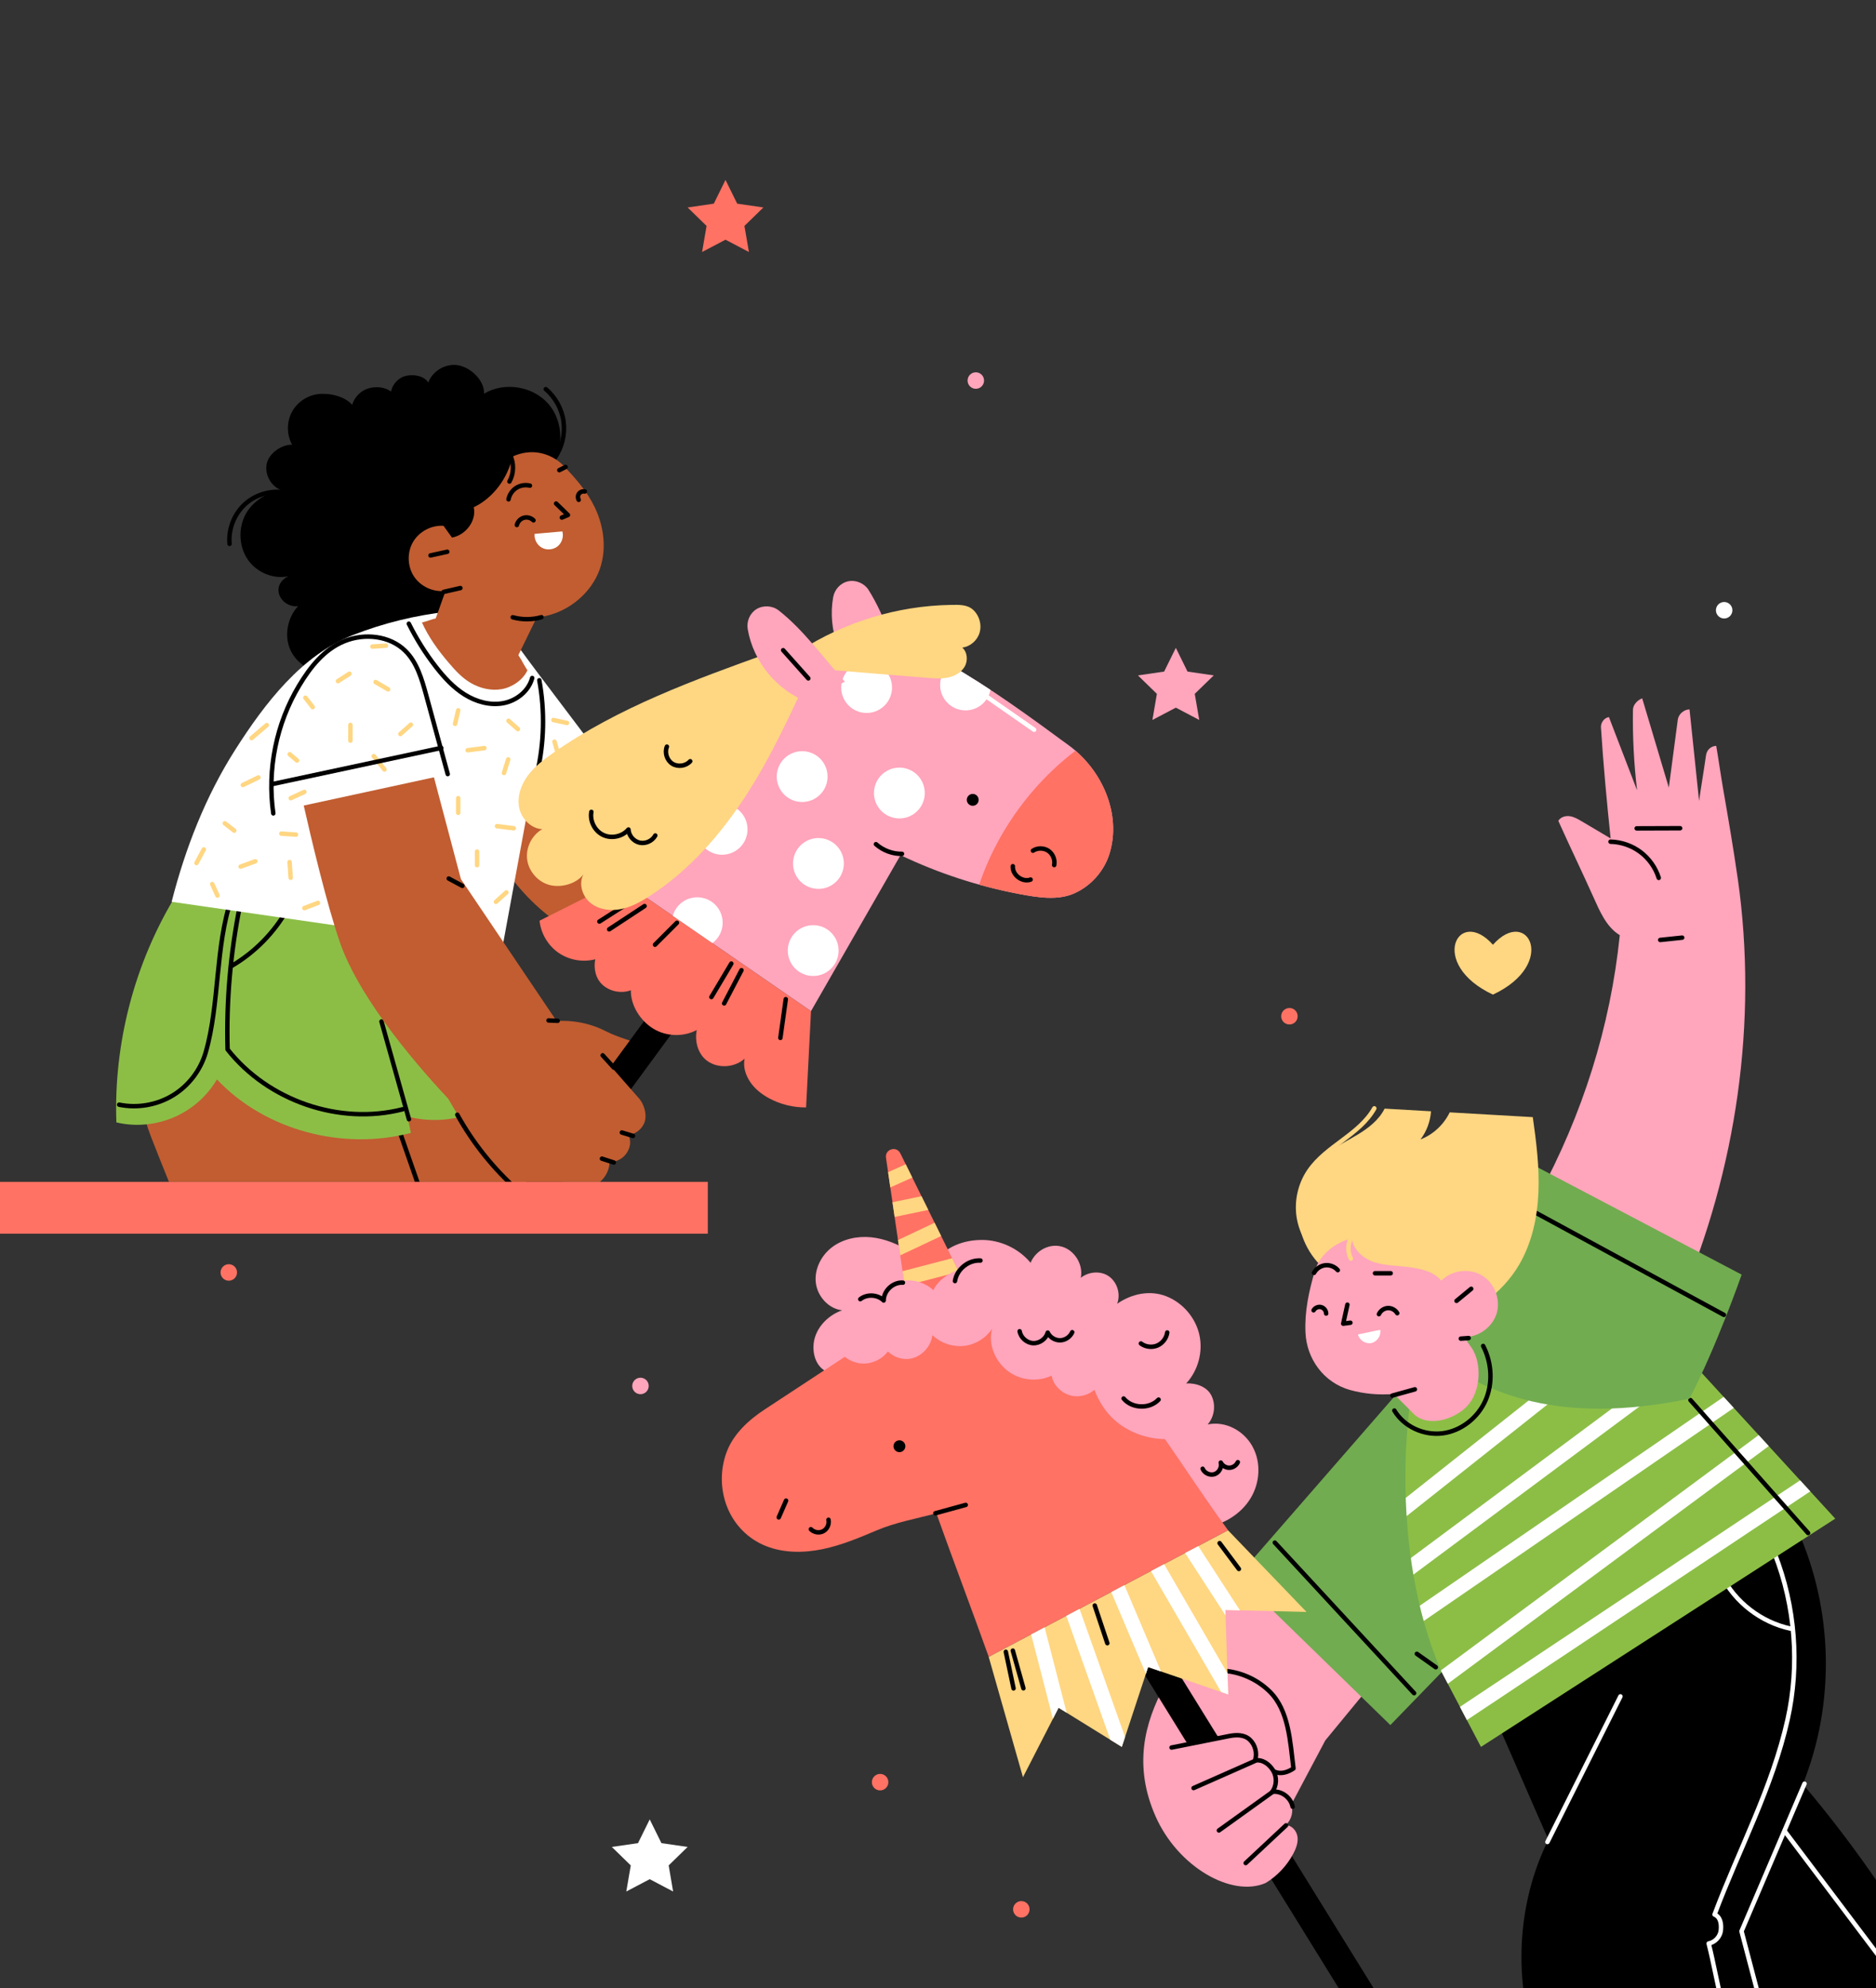 <?xml version="1.0" encoding="UTF-8"?>
<svg xmlns="http://www.w3.org/2000/svg" xmlns:xlink="http://www.w3.org/1999/xlink" id="OBJECTS" viewBox="0 0 632.6 670.31">
  <rect x="0" y="0" width="632.6" height="670.31" fill="#333333" stroke="none"/>
  <defs>
    <style>
      .cls-1, .cls-2, .cls-3, .cls-4, .cls-5, .cls-6 {
        fill: none;
      }

      .cls-7 {
        fill: #8cbe46;
      }

      .cls-8 {
        fill: #71ac50;
      }

      .cls-2, .cls-3 {
        stroke: #fff;
      }

      .cls-2, .cls-6 {
        stroke-miterlimit: 10;
        stroke-width: 5px;
      }

      .cls-9 {
        fill: #ffd682;
      }

      .cls-10 {
        clip-path: url(#clippath-1);
      }

      .cls-11 {
        clip-path: url(#clippath-3);
      }

      .cls-12 {
        clip-path: url(#clippath-4);
      }

      .cls-13 {
        clip-path: url(#clippath-2);
      }

      .cls-14 {
        clip-path: url(#clippath-6);
      }

      .cls-15 {
        clip-path: url(#clippath-5);
      }

      .cls-3, .cls-4, .cls-5 {
        stroke-linecap: round;
        stroke-linejoin: round;
        stroke-width: 1.5px;
      }

      .cls-16 {
        fill: #fff;
      }

      .cls-4, .cls-6 {
        stroke: #ffd682;
      }

      .cls-5 {
        stroke: #000;
      }

      .cls-17 {
        fill: #ff7264;
      }

      .cls-18 {
        fill: #ffa5bc;
      }

      .cls-19 {
        fill: #c15d31;
      }
    </style>
    <clipPath id="clippath-1">
      <rect class="cls-1" x="26.22" y="108.08" width="360.18" height="290.41"></rect>
    </clipPath>
    <clipPath id="clippath-2">
      <path class="cls-18" d="M360.5,251.39c-13.36-9.82-26.63-19.56-41.05-27.75-9.52-5.41-21.81-8.01-32.58-6.1-10.78,1.91-20.82,7.72-27.85,16.1-17.06,20.34-34.79,41.07-49.72,63.02l64.18,44.26c10.13-17.56,20.06-35.02,30.19-52.58,12.71,6.08,26.21,10.49,40.06,13.1,6.07,1.14,12.84,2.29,18.48-.2,5.65-2.49,10.11-7.52,11.93-13.42,4.09-13.29-2.44-28.2-13.65-36.44Z"></path>
    </clipPath>
    <clipPath id="clippath-3">
      <rect class="cls-1" x="212.56" y="222.78" width="420.05" height="447.53"></rect>
    </clipPath>
    <clipPath id="clippath-4">
      <path class="cls-7" d="M475.57,472.51s-7.79,48.62,10.45,91.03l13.37,25.47,119.47-76.96-47.48-51.81-83.02-4.16-12.78,16.44Z"></path>
    </clipPath>
    <clipPath id="clippath-5">
      <path class="cls-17" d="M306.05,440.34l-7.29-49.97c-.42-2.89,3.54-4.12,4.83-1.51l22.37,45.3-19.91,6.17Z"></path>
    </clipPath>
    <clipPath id="clippath-6">
      <polygon class="cls-9" points="333.4 558.67 344.95 599.23 356.96 575.81 378.28 589.01 387.15 562.09 414.15 571.33 413.21 542.85 440.56 543.5 414.11 515.98 333.4 558.67"></polygon>
    </clipPath>
  </defs>
  <g>
    <polygon class="cls-16" points="219.09 613.46 223.04 621.46 231.87 622.74 225.48 628.97 226.98 637.77 219.09 633.61 211.19 637.77 212.7 628.97 206.31 622.74 215.14 621.46 219.09 613.46"></polygon>
    <polygon class="cls-17" points="244.64 60.66 248.59 68.67 257.42 69.95 251.03 76.18 252.54 84.97 244.64 80.82 236.75 84.97 238.26 76.18 231.87 69.95 240.7 68.67 244.64 60.66"></polygon>
    <polygon class="cls-18" points="396.5 218.44 400.44 226.44 409.27 227.73 402.88 233.95 404.39 242.75 396.5 238.6 388.6 242.75 390.11 233.95 383.72 227.73 392.55 226.44 396.5 218.44"></polygon>
    <path class="cls-9" d="M503.43,318.55c-11.71-13.18-22.06,6.47,0,16.81,22.06-10.34,11.71-29.99,0-16.81Z"></path>
    <path class="cls-18" d="M326.27,128.31c0-1.53,1.24-2.78,2.78-2.78s2.78,1.24,2.78,2.78-1.24,2.78-2.78,2.78-2.78-1.24-2.78-2.78Z"></path>
    <path class="cls-17" d="M432.02,342.65c0-1.53,1.24-2.78,2.78-2.78s2.78,1.24,2.78,2.78-1.24,2.78-2.78,2.78-2.78-1.24-2.78-2.78Z"></path>
    <circle class="cls-16" cx="581.4" cy="205.76" r="2.78"></circle>
    <circle class="cls-17" cx="344.4" cy="643.78" r="2.78"></circle>
    <circle class="cls-18" cx="215.97" cy="467.31" r="2.78"></circle>
    <path class="cls-17" d="M74.37,429.04c0-1.53,1.24-2.78,2.78-2.78s2.78,1.24,2.78,2.78-1.24,2.78-2.78,2.78-2.78-1.24-2.78-2.78Z"></path>
    <path class="cls-17" d="M294,600.9c0-1.53,1.24-2.78,2.78-2.78s2.78,1.24,2.78,2.78-1.24,2.78-2.78,2.78-2.78-1.24-2.78-2.78Z"></path>
  </g>
  <g class="cls-10">
    <g>
      <g>
        <path class="cls-5" d="M184.04,131.21c3.25,2.75,5.43,6.73,6,10.95.56,4.22-.49,8.63-2.91,12.14"></path>
        <path class="cls-5" d="M77.41,183.38c-.47-5.04,1.62-10.26,5.43-13.59,3.81-3.33,9.26-4.7,14.19-3.57"></path>
        <path d="M184.94,136.21c-5.21-6.03-14.89-7.57-21.72-3.47.22-4.29-4.27-8.68-8.48-9.54-4.21-.86-8.85,1.74-10.32,5.78-1.42-2.24-4.73-2.81-7.33-2.29-2.6.52-4.77,2.75-5.22,5.36-2.09-1.63-5.31-1.85-7.83-1.03-2.52.82-4.56,2.95-5.29,5.5-2.43-2.91-7.61-4.06-11.37-3.65-3.77.41-7.26,2.8-9.01,6.16-1.75,3.36-1.71,7.59.12,10.91-3.59-.05-7.82,2.91-8.55,6.43-.73,3.52,1.33,7.41,4.64,8.79-5.03,1.08-9.99,4.3-12.13,8.98-2.15,4.68-1.75,10.5,1.22,14.7,2.97,4.2,8.49,6.52,13.53,5.46-2.45,1.2-3.88,3.49-3.06,6.09.82,2.61,3.69,4.39,6.39,3.97-3.83,4.14-4.92,10.72-2.17,15.66,2.75,4.93,8.82,7.76,14.36,6.68l61.85-23.71c3.44-14.92.97-32.94,10.67-44.79,5.05-6.16,4.92-15.97-.29-21.99Z"></path>
      </g>
      <g>
        <path class="cls-19" d="M162.86,345.6c-24.9-3.55-88.08-8.58-112.98-12.13-5.46,16.09-5.07,34.11,1.09,49.95,3.84,9.87,7.63,19.1,11.66,28.89l119.29,2.57c-6.54-23.17-12.52-46.11-19.06-69.28Z"></path>
        <path class="cls-5" d="M134.61,381.07c2.46,7.06,4.93,14.12,7.39,21.18"></path>
      </g>
      <path class="cls-19" d="M195.86,256.77c-11.76,5.37-23.3,12.98-33,21.52,6.04,17.05,19.56,31.61,36.07,39l29.92-21.95c-11-12.86-22-25.72-33-38.57Z"></path>
      <g>
        <path class="cls-7" d="M147.46,310.36l-88.18-8.43c-13.91,22.84-20.97,49.79-20.04,76.51,6.4,1.54,13.27.88,19.33-1.69,6.06-2.57,11.25-7.13,14.58-12.8,16.26,17.23,42.51,24.06,65.42,18.04-.41-1.84-1.2-5.57-1.2-5.57,0,0,16.96,5.48,31.26-6.88,0,0-26.54-47.5-21.18-59.18Z"></path>
        <path class="cls-5" d="M40.18,372.47c6.11,1.26,12.69.13,18.03-3.09,5.35-3.22,9.41-8.51,11.15-14.51,4.75-16.37,3.17-35.81,8.7-51.93"></path>
        <path class="cls-5" d="M80.96,305.11c-3.25,16.01-4.67,32.4-4.22,48.73,13.62,17.31,37.75,25.67,59.08,20.17"></path>
        <path class="cls-5" d="M137.9,377.39c-3.09-10.99-6.17-21.97-9.26-32.96"></path>
        <path class="cls-5" d="M78.01,325.75c7.86-4.59,14.46-11.3,18.93-19.23"></path>
      </g>
      <g>
        <path class="cls-16" d="M174.54,217.72c-4.37,2.73-10.14,3.04-14.77.79-4.63-2.25-8.1-7.16-8.66-12.28-10.96,1.2-21.77,3.86-32.04,7.87-17.32,6.77-29.76,23.02-39.75,38.7-9.99,15.69-16.84,33.24-21.44,51.26l111.41,16.07c3-16.17,5.92-32.28,8.92-48.44,8.97-4.73,16.97-9.65,25.94-14.38-9.7-13.31-19.9-26.28-29.6-39.59Z"></path>
        <g>
          <path class="cls-4" d="M102.98,235.25c.82,1.06,1.65,2.12,2.47,3.18"></path>
          <path class="cls-4" d="M113.96,229.66c1.29-.83,2.58-1.66,3.87-2.49"></path>
          <path class="cls-4" d="M126.63,229.96c1.41.82,2.82,1.65,4.24,2.47"></path>
          <path class="cls-4" d="M118.16,244.43v5.29"></path>
          <path class="cls-4" d="M125.58,218.01c1.53-.1,3.06-.2,4.59-.31"></path>
          <path class="cls-4" d="M154.51,239.49c-.35,1.53-.71,3.06-1.06,4.59"></path>
          <path class="cls-4" d="M135,247.49c1.18-1.05,2.37-2.1,3.55-3.15"></path>
          <path class="cls-4" d="M97.69,254.31c.82.71,1.65,1.41,2.47,2.12"></path>
          <path class="cls-4" d="M98.04,269.13c1.53-.71,3.06-1.41,4.59-2.12"></path>
          <path class="cls-4" d="M126.03,254.94c1.2,1.51,2.41,3.02,3.61,4.52"></path>
          <path class="cls-4" d="M157.7,252.97c1.88-.24,3.76-.48,5.64-.73"></path>
          <path class="cls-4" d="M171.46,243.02c1.06.94,2.12,1.88,3.18,2.82"></path>
          <path class="cls-4" d="M171.37,256.05c-.48,1.53-.95,3.06-1.43,4.58"></path>
          <path class="cls-4" d="M154.51,269.13v4.94"></path>
          <path class="cls-4" d="M167.59,278.56c1.88.24,3.76.47,5.65.71"></path>
          <path class="cls-4" d="M160.87,287.13v4.59"></path>
          <path class="cls-4" d="M167.22,304.08c1.18-1.06,2.35-2.12,3.53-3.18"></path>
          <path class="cls-4" d="M186.61,242.77c1.53.33,3.07.67,4.6,1"></path>
          <path class="cls-4" d="M186.98,250.08c.47,1.65.94,3.29,1.41,4.94"></path>
          <path class="cls-4" d="M94.87,281.08c1.65.11,3.3.22,4.94.33"></path>
          <path class="cls-4" d="M97.65,290.67c.12,1.76.24,3.53.37,5.29"></path>
          <path class="cls-4" d="M81.15,292.2c1.64-.6,3.29-1.2,4.93-1.8"></path>
          <path class="cls-4" d="M75.81,277.6c1.06.82,2.12,1.65,3.18,2.47"></path>
          <path class="cls-4" d="M81.88,264.69l5.26-2.55"></path>
          <path class="cls-4" d="M84.81,248.88c1.72-1.47,3.44-2.93,5.15-4.4"></path>
          <path class="cls-4" d="M68.72,286.41c-.82,1.53-1.64,3.06-2.46,4.59"></path>
          <path class="cls-4" d="M71.57,298.08c.59,1.29,1.18,2.59,1.76,3.88"></path>
          <path class="cls-4" d="M102.63,306.19c1.53-.59,3.06-1.18,4.59-1.76"></path>
        </g>
        <path class="cls-5" d="M92.16,274.26c-2.13-14.79,1-30.27,8.69-43.08,3.78-6.29,8.47-12.23,15.27-14.99,6.8-2.76,15.3-1.9,20.53,3.25,3.97,3.9,5.58,9.54,7.05,14.9,2.43,8.89,4.85,17.78,7.28,26.67"></path>
        <path class="cls-5" d="M181.86,229.37c1.89,10.33,1.65,21.06-.71,31.29"></path>
        <path class="cls-5" d="M137.86,210.3c2.54,5.11,5.58,9.97,9.08,14.48,2.79,3.59,5.91,7.01,9.77,9.42,3.86,2.41,8.54,3.74,13.01,2.9,4.47-.83,8.59-4.1,9.74-8.5"></path>
        <path class="cls-5" d="M92,264.34c18.93-4.05,37.86-8.11,56.79-12.16"></path>
      </g>
      <g>
        <path class="cls-19" d="M177.86,226c-1.12-1.58-1.95-3.51-3.07-5.09,2.11-4.28,4.09-8.45,6.2-12.73,8.3-.77,16.06-5.94,19.96-13.31,3.9-7.36,3.2-16.37-.42-23.87-2.55-5.28-6.35-9.61-10.39-13.86-2.17-2.29-5.08-3.87-8.18-4.44-3.1-.57-6.35-.08-9.2,1.28-1.44,7.14-6.43,13.92-13.01,17.05,1.03,4.55-2.75,9.46-7.35,10.22-.94-1.29-1.9-2.67-2.84-3.96-4.09-.28-8.24,1.93-10.3,5.48-2.05,3.55-1.9,8.25.38,11.66,2.28,3.4,6.57,5.34,10.63,4.79-1.19,3.15-2.16,6.15-3.35,9.3-1.53.34-3.1,1.02-4.63,1.37,2.23,4.94,5.37,9.28,8.88,13.41,2.31,2.72,4.66,5.34,7.77,7.09s6.79,2.6,10.3,1.96c3.51-.64,7.13-3.11,8.62-6.35Z"></path>
        <path class="cls-16" d="M189.63,179.18l-9.36.83c-.19,1.86.83,3.79,2.48,4.68,1.64.89,3.81.7,5.27-.47,1.46-1.17,2.12-3.24,1.61-5.04Z"></path>
        <path class="cls-5" d="M149.61,199.57c1.88-.43,3.76-.86,5.64-1.29"></path>
        <path class="cls-5" d="M145.17,187.28c1.88-.41,3.76-.83,5.65-1.24"></path>
        <path class="cls-5" d="M171.98,153.37c1.4,2.78,1.33,6.26-.19,8.99"></path>
        <path class="cls-5" d="M171.47,168.37c.3-1.57,1.27-3,2.62-3.87,1.35-.86,3.06-1.14,4.61-.75"></path>
        <path class="cls-5" d="M188.6,158.53c.7-.36,1.41-.71,2.11-1.07"></path>
        <path class="cls-5" d="M187.52,169.78c1.33,1.29,2.66,2.58,3.99,3.87-.69.29-1.38.58-2.06.87"></path>
        <path class="cls-5" d="M174.29,177.02c.27-1.15,1.2-2.12,2.34-2.44s2.44.03,3.27.87"></path>
        <path class="cls-5" d="M195.14,168.53c-.37-.64-.33-1.5.11-2.09s1.25-.89,1.97-.72"></path>
        <path class="cls-5" d="M172.9,208.13c3.15.88,6.54.87,9.68-.03"></path>
      </g>
      <g>
        <path class="cls-19" d="M204.26,347.69c-6.62-3.41-14.48-4.36-21.72-2.64l21.72,24.62c4.41-5.47,8.86-11.45,13.27-16.92-4.38-1.85-9.04-2.88-13.26-5.06Z"></path>
        <rect x="150.02" y="373.67" width="96.28" height="10" transform="translate(-224.37 314.42) rotate(-53.73)"></rect>
        <g>
          <path class="cls-19" d="M215.39,370.26c-3.82-4.35-7.64-8.7-11.46-13.05l-13.24-8.49-35.27-52.32-9.09-34.31-43.91,9.52c2.26,9.96,7.81,33.66,12.35,46.55,5.86,16.61,21.84,36.77,36.35,52.28,6.67,10.93,12.76,25.02,24.61,29.87,4.64,1.9,9.31,4.9,14.25,5.77,1.42.25,2.96-.25,3.96-1.29,1-1.04,1.85-2.92,1.54-4.33,2.47.35,5.08-.42,6.96-2.07s3.1-4.1,3.09-6.6c2.29.06,4.57-1.13,5.82-3.05,1.25-1.91,1.53-3.98.56-6.05,2.56-.27,4.87-2.22,5.56-4.7.69-2.48-.36-5.81-2.07-7.75Z"></path>
          <path class="cls-5" d="M154.2,375.86c5.31,9.6,12.28,18.29,20.49,25.56"></path>
          <path class="cls-5" d="M202.98,390.67c1.33.43,2.67.86,4,1.29"></path>
          <path class="cls-5" d="M209.69,381.85c1.26.38,2.51.77,3.77,1.15"></path>
          <path class="cls-5" d="M203.23,355.83c1.25,1.38,2.5,2.75,3.75,4.13"></path>
          <path class="cls-5" d="M188.04,344.19c-1.02-.04-2.04-.08-3.06-.12"></path>
          <path class="cls-5" d="M151.32,296.22c1.53.82,3.06,1.65,4.59,2.47"></path>
        </g>
      </g>
      <g>
        <path class="cls-18" d="M292.87,198.89c-1.42-2.24-4.31-3.45-6.9-2.88-2.59.57-4.55,2.74-5.02,5.36-1.98,11.03,2.38,22.98,10.99,30.16l13.88-2.48c-4.19-10.04-7.13-20.96-12.95-30.15Z"></path>
        <g>
          <path class="cls-17" d="M181.94,310.45c.45,4.3,2.84,8.35,6.4,10.81,3.55,2.46,8.19,3.28,12.37,2.18-.6,3.25.17,6.69,2.7,8.82,2.53,2.13,6.22,2.77,9.32,1.63-.11,5.12,3.2,10.27,7.56,12.95,4.36,2.68,10.14,2.87,14.66.46-.83,4.15.62,8.81,4.3,10.91s8.67,1.58,11.83-1.24c-.55,2.78.34,5.54,1.92,7.89,1.59,2.35,3.9,4.14,6.39,5.48,3.8,2.04,8.12,3.1,12.43,3.06l1.66-32.48-64.18-44.26-27.35,13.78Z"></path>
          <path class="cls-5" d="M214.82,302.6c-4.24,2.71-8.47,5.41-12.7,8.12"></path>
          <path class="cls-5" d="M217.35,305.5c-3.98,2.62-7.96,5.24-11.94,7.85"></path>
          <path class="cls-5" d="M228.28,311.13c-2.47,2.47-4.94,4.94-7.41,7.41"></path>
          <path class="cls-5" d="M246.61,324.89c-2.24,3.76-4.48,7.52-6.72,11.29"></path>
          <path class="cls-5" d="M250.03,327.13c-1.95,3.73-3.9,7.46-5.84,11.19"></path>
          <path class="cls-5" d="M264.97,336.9c-.61,4.35-1.21,8.7-1.82,13.05"></path>
        </g>
        <g>
          <g>
            <path class="cls-18" d="M360.5,251.39c-13.36-9.82-26.63-19.56-41.05-27.75-9.52-5.41-21.81-8.01-32.58-6.1-10.78,1.91-20.82,7.72-27.85,16.1-17.06,20.34-34.79,41.07-49.72,63.02l64.18,44.26c10.13-17.56,20.06-35.02,30.19-52.58,12.71,6.08,26.21,10.49,40.06,13.1,6.07,1.14,12.84,2.29,18.48-.2,5.65-2.49,10.11-7.52,11.93-13.42,4.09-13.29-2.44-28.2-13.65-36.44Z"></path>
            <g class="cls-13">
              <circle class="cls-16" cx="235.12" cy="311.11" r="8.57"></circle>
              <circle class="cls-16" cx="275.98" cy="291.13" r="8.57" transform="translate(-98.6 434.7) rotate(-67.5)"></circle>
              <circle class="cls-16" cx="274.21" cy="320.51" r="8.57" transform="translate(-146.32 287.77) rotate(-45)"></circle>
              <circle class="cls-16" cx="303.28" cy="267.38" r="8.57" transform="translate(-59.81 445.26) rotate(-67.5)"></circle>
              <circle class="cls-16" cx="325.59" cy="230.97" r="8.57" transform="translate(-67.96 297.87) rotate(-45)"></circle>
              <circle class="cls-16" cx="292.22" cy="231.84" r="8.57" transform="translate(-33.36 49.8) rotate(-9.22)"></circle>
              <circle class="cls-16" cx="270.5" cy="261.85" r="8.57" transform="translate(-74.94 411.55) rotate(-67.5)"></circle>
              <circle class="cls-16" cx="243.5" cy="279.63" r="8.57"></circle>
              <path class="cls-17" d="M379.3,307.16c-16.39-2.16-33.4-4.67-49.78-6.83,6.65-21.26,21.04-39.99,39.87-51.89,13.01,16.08,17.1,39.32,9.91,58.72Z"></path>
            </g>
          </g>
          <circle cx="328.01" cy="269.69" r="2"></circle>
          <path class="cls-5" d="M304.16,287.9c-3.2.05-6.4-1.15-8.79-3.27"></path>
          <path class="cls-5" d="M348.31,286.83c1.54-1.01,3.68-.99,5.2.04,1.52,1.03,2.33,3.01,1.97,4.81"></path>
          <path class="cls-5" d="M341.53,292.07c-.21,2.96,3.22,5.53,6,4.5"></path>
          <path class="cls-3" d="M330.24,233.19c6.16,4.29,12.32,8.58,18.48,12.87"></path>
        </g>
        <g>
          <path class="cls-9" d="M328.19,205.66c-2-1.9-4.92-1.75-7.68-1.7-17.97.32-35.82,5.77-50.9,15.53l-10.11.61c-25.34,9.11-51.03,18.39-73.08,33.85-3.12,2.19-6.21,4.54-8.47,7.61-2.26,3.07-3.62,6.99-2.89,10.73.73,3.74,3.98,7.1,7.79,7.29-3.51,2-5.61,6.22-5.09,10.22.52,4,3.62,7.55,7.52,8.59,3.9,1.04,8.99-.34,11.44-3.55-1.67,3.17-.37,7.37,2.41,9.62,2.78,2.26,6.68,2.77,10.2,2.08,3.51-.69,6.72-2.47,9.73-4.4,13.32-8.57,23.98-20.78,32.6-34.07,8.61-13.29,15.4-28.32,22.05-42.69,12.96,1.06,25.92,2.11,38.89,3.17,2.32.19,4.68.38,6.96-.08,2.28-.46,4.52-1.65,5.71-3.66,1.19-2,.97-4.94-.79-6.46,2.74-.33,5.14-2.47,5.88-5.13.74-2.66-.15-5.68-2.16-7.57Z"></path>
          <path class="cls-5" d="M199.41,273.74c-.57,3.08,1.14,6.44,3.97,7.78,2.83,1.35,6.51.56,8.54-1.83.11,2.08,1.73,3.99,3.76,4.44,2.03.45,4.31-.59,5.29-2.42"></path>
          <path class="cls-5" d="M224.88,251.75c-.83,2.03,0,4.61,1.86,5.77,1.86,1.17,4.54.79,6.01-.85"></path>
        </g>
        <g>
          <path class="cls-18" d="M262.53,205.79c-2.09-1.63-5.22-1.79-7.47-.39-2.25,1.41-3.36,4.12-2.92,6.74,1.86,11.06,9.98,20.84,20.51,24.69l12.24-7.01c-7.33-8.04-13.78-17.33-22.35-24.03Z"></path>
          <path class="cls-5" d="M264.08,219.23c2.83,3.17,5.66,6.34,8.49,9.51"></path>
        </g>
      </g>
    </g>
  </g>
  <g class="cls-11">
    <g>
      <g>
        <path class="cls-18" d="M426.73,634.92c-11.42,4.92-29.55-5.44-37.07-22.5-7.52-17.06-3.74-31.49,3.02-44.04,6.75-12.55,19.46-26.48,28.28-33.36l41.12,33.36-15.18,18.44-13.41,25.29-6.76,22.81Z"></path>
        <path class="cls-5" d="M429.83,597.38c2.07.95,4.46.17,6.34-1.11-1.13-9.03-1.54-19.53-8.02-25.91-4.33-4.27-10.3-6.85-16.38-7.07"></path>
      </g>
      <g>
        <path class="cls-18" d="M585.99,296.34c-1.45-10.19-3.2-20.34-4.96-30.49-.83-4.77-1.49-9.6-2.31-14.37-1.81.08-3.19,1.39-3.44,3.19-.74,5.22-1.6,10.17-2.34,15.39-1.03-10.34-2.18-20.53-3.22-30.87-1.89.03-3.72,1.59-3.96,3.47-.97,7.68-2.05,15.22-3.02,22.9-2.94-9.93-6.04-20.18-8.98-30.1-1.59.57-3.1,2.18-3.12,3.87-.14,9.02.32,18.05,1.38,27.01-.04-.15,0,.1-.06-.05-3.14-8.25-6.28-16.26-9.42-24.51-.82.14-1.58.63-2.04,1.32-.46.69-.7,1.33-.65,2.16.8,12.48,1.96,25,3.26,37.44-3.25-1.93-6.51-3.86-9.76-5.78-1.27-.75-2.57-1.52-4.03-1.72-1.46-.2-3.12.3-3.85,1.57,3.87,8.62,7.94,17.03,11.81,25.65,2.17,4.82,4.4,10.16,8.92,12.9-3.16,30.9-12.59,60.5-27.38,87.82l47.66,35.84c19.06-44.76,26.36-94.46,19.52-142.63Z"></path>
        <path class="cls-5" d="M559.84,316.93c2.47-.26,4.94-.52,7.4-.78"></path>
        <path class="cls-5" d="M543.08,283.8c3.62.08,7.2,1.32,10.09,3.49s5.08,5.26,6.17,8.71"></path>
        <path class="cls-5" d="M551.9,279.31c4.88-.02,9.76-.03,14.65-.05"></path>
      </g>
      <g>
        <path d="M655.38,671.09c-13.34-24.72-29.27-48.05-47.41-69.49.32-.86.63-1.7.95-2.57,10.25-27.49,8.8-59.13-3.91-85.58-33.29,21.98-67.25,44.5-100.54,66.48,5.96,13.42,11.72,26.94,17.68,40.36-10.75,21.4-12.05,48.3-3.55,70.69l77.29-3c-.61-2.45-1.27-4.95-1.94-7.48l61.43-9.41Z"></path>
        <path class="cls-3" d="M521.8,621.08c8.21-16.37,16.41-32.74,24.62-49.1"></path>
        <path class="cls-3" d="M608.49,601.42c-7.08,16.58-14.16,33.16-21.24,49.74,3.07,11.68,6.02,22.9,9.09,34.57"></path>
        <path class="cls-3" d="M598.48,523.94c6.91,17.64,8.43,37.35,4.31,55.83-5.13,22.97-16.37,43.73-24.63,65.76,2,.82,2.35,3.18,2.12,5.33-.22,2.15-1.98,4.05-4.1,4.44,1.61,6.36,2.76,13.1,4.37,19.46"></path>
        <path class="cls-3" d="M602.02,617.69c10.87,14.41,21.73,28.82,32.6,43.23"></path>
        <path class="cls-3" d="M580.49,531.13c4.55,9.07,13.37,15.88,23.29,18"></path>
      </g>
      <g>
        <g>
          <polygon class="cls-8" points="472.64 468.07 417.38 531.53 468.84 581.65 500.84 548.64 488.35 470.13 472.64 468.07"></polygon>
          <path class="cls-5" d="M429.88,520.13c15.66,16.92,31.31,33.85,46.97,50.77"></path>
          <path class="cls-5" d="M477.77,557.62c2.13,1.51,4.26,3.02,6.39,4.53"></path>
        </g>
        <g>
          <g>
            <path class="cls-7" d="M475.57,472.51s-7.79,48.62,10.45,91.03l13.37,25.47,119.47-76.96-47.48-51.81-83.02-4.16-12.78,16.44Z"></path>
            <g class="cls-12">
              <polyline class="cls-2" points="465.45 515.03 573.05 429.77 587.3 445.5 460.9 539.48 464.91 553.95 603.31 458.85 613.81 471.6 469.86 578.19 480.12 586.63 626.46 489.18"></polyline>
            </g>
          </g>
          <path class="cls-5" d="M570.03,472.07c13.22,14.94,26.45,29.89,39.67,44.83"></path>
        </g>
        <g>
          <path class="cls-8" d="M516.49,392.54l70.81,37.23s-8.68,24.9-17.63,41.84c-44.24,9.17-68.13-2.1-84.3-13.29l31.12-65.77Z"></path>
          <path class="cls-5" d="M516.94,408.4c21.46,11.65,42.91,23.29,64.37,34.94"></path>
          <path class="cls-5" d="M470.19,475.6c3.25,5.45,9.97,8.49,16.26,7.68,6.29-.81,11.9-5.26,14.46-11.07,2.56-5.81,2.13-12.76-.78-18.39"></path>
        </g>
      </g>
      <g>
        <rect x="421.23" y="547.37" width="10" height="145.56" transform="translate(-262.6 317.22) rotate(-31.76)"></rect>
        <g>
          <path class="cls-18" d="M437.51,619.26c-.27-2-1.95-3.83-3.96-3.91,1.98-1.71,2.74-4.71,1.81-7.15-.93-2.45-3.38-4.28-6-4.24,1.52-1.93,1.66-4.84.33-6.91-1.33-2.07-3.91-3.17-6.3-2.58,1.06-2.58.39-5.77-1.63-7.7-2.02-1.93-5.08-2.01-7.82-1.51-6.36,1.17-12.73,2.34-19.09,3.51l31.9,46.15c3.93-2.38,7.2-5.83,9.35-9.89.95-1.78,1.69-3.77,1.43-5.77Z"></path>
          <path class="cls-5" d="M395.06,589.23c6.45-1.29,12.9-2.58,19.35-3.86,2.5-.5,5.16-.54,7.02,1.2s2.58,4.6,1.78,7.01c2.51-.42,4.75,1.21,6.09,3.38,1.34,2.16,1.23,5.13-.27,7.19,3.12-.43,6.25,1.94,6.85,5.03"></path>
          <path class="cls-5" d="M402.48,602.89c6.92-3.06,13.83-6.12,20.75-9.17"></path>
          <path class="cls-5" d="M429.09,604.21c-6.02,4.32-12.04,8.64-18.07,12.97"></path>
          <path class="cls-5" d="M433.65,615.47c-4.53,4.24-9.06,8.47-13.59,12.71"></path>
        </g>
      </g>
      <g>
        <g>
          <path class="cls-18" d="M422.34,487.69c-2.98-5.36-9.09-8.64-15.1-7.41,2.26-2.58,2.8-6.52,1.32-9.61-1.48-3.09-5.14-4.37-8.56-4.22,4.03-4.34,5.74-10.72,4.41-16.5-1.33-5.77-5.66-10.77-11.18-12.9-5.52-2.14-11.65-.83-16.52,2.55,1.24-3.2.08-7.16-2.69-9.19-2.77-2.03-6.89-1.71-9.57.44.89-4.37-1.98-9.19-6.26-10.48-4.27-1.29-8.99,1.28-10.67,5.41-4-4.83-10.23-7.74-16.5-7.7-6.27.04-11.92,2.28-15.86,7.16-.37-1.75-1.67-3.26-3.34-3.89-1.67-.63-3.74-.57-5.17.5-3.95-2.39-8.32-4.21-12.91-4.67-4.59-.46-9.43.54-13.12,3.31-3.69,2.77-6.06,7.44-5.52,12.02.54,4.58,4.27,8.77,8.85,9.29-5.24,1.85-9.53,6.64-9.65,12.2-.05,2.2.46,4.46,1.75,6.24,1.29,1.78,3.41,3.02,5.61,2.94l125.05,51.8c6.04-1.03,11.75-4.51,14.95-9.73,3.21-5.22,3.67-12.17.68-17.53Z"></path>
          <path class="cls-5" d="M384.71,452.99c1.55,1.17,3.72,1.44,5.51.7,1.79-.75,3.12-2.49,3.38-4.41"></path>
          <path class="cls-5" d="M405.54,495.23c.63,1.5,2.5,2.33,4.04,1.81,1.54-.53,2.5-2.34,2.08-3.9.53,1.07,1.71,1.78,2.91,1.75,1.19-.03,2.34-.79,2.83-1.88"></path>
        </g>
        <g>
          <path class="cls-17" d="M306.05,440.34l-7.29-49.97c-.42-2.89,3.54-4.12,4.83-1.51l22.37,45.3-19.91,6.17Z"></path>
          <g class="cls-15">
            <polyline class="cls-6" points="346.86 376.69 256.96 417.06 353.23 397.05 252.2 444.78 368.32 414.51"></polyline>
          </g>
        </g>
        <g>
          <path class="cls-17" d="M367.2,452.66c-8.15-8.5-19.36-14.01-31.07-15.27-11.71-1.26-23.29,1.73-33.14,8.19-15.05,9.89-30.11,19.78-45.16,29.67-5.35,3.51-10.43,8.18-12.73,14.15-2.3,5.97-2.26,12.81.11,18.75,2.4,6.02,7.07,10.76,13.1,13.15,6.03,2.39,12.8,2.34,19.14,1.02,6.35-1.32,12.36-3.86,18.33-6.38,6.2-2.62,13.45-3.96,19.97-5.67,5.75,16.1,11.9,32.29,17.66,48.39l80.71-42.69c-15.51-21.13-28.77-44.39-46.91-63.32Z"></path>
          <circle cx="303.29" cy="487.63" r="2"></circle>
          <path class="cls-5" d="M265.07,505.97c-.82,1.88-1.65,3.76-2.47,5.65"></path>
          <path class="cls-5" d="M273.42,515.61c1.05,1.1,2.84,1.39,4.18.67,1.34-.71,2.1-2.37,1.77-3.85"></path>
          <path class="cls-5" d="M315.41,510.23c3.41-.94,6.83-1.88,10.24-2.81"></path>
        </g>
        <g>
          <path class="cls-18" d="M373.38,446.93c-6.38-8.32-16.05-14.44-26.49-15.38-2.95-3.64-8.41-5.08-12.51-2.8-3.39-1.66-7.44-1.9-11.01-.68-3.57,1.23-6.98,3.53-8.63,6.93-2.72-2.49-6.58-3.69-10.23-3.17-3.65.52-7.53,2.82-9.5,5.93-3.61,5.7-8.16,11.58-12.78,16.49,1.56,3.05,4.76,5.19,8.17,5.48,3.41.29,6.93-1.29,8.98-4.03,2.51,2.25,5.88,3.2,9.04,2.02,3.16-1.17,5.56-4.19,6-7.54,2.76,2.65,6.84,4.05,10.64,3.63,3.8-.42,7.37-2.6,9.48-5.79-1.34,5.17.86,10.61,4.99,14,4.13,3.39,10.26,4.13,15.08,1.81.56,3.04,2.85,5.49,5.77,6.5,2.92,1.01,6.36.32,8.67-1.73,2.22,5.82,5.8,10.34,11.26,13.35,5.46,3.01,11.99,4,18.1,2.77l-25.03-37.79Z"></path>
          <path class="cls-5" d="M343.83,448.86c.37,2.15,2.37,3.92,4.55,4.02,2.18.11,4.34-1.46,4.92-3.56.74,1.57,2.44,2.63,4.17,2.6,1.73-.03,3.4-1.14,4.09-2.73"></path>
          <path class="cls-5" d="M378.89,471.54c2.83,3.43,8.75,3.62,11.79.37"></path>
          <path class="cls-5" d="M304.47,432.48c-3.3-.25-6.49,2.7-6.49,6.01-2.05-2.02-5.63-2.22-7.89-.44"></path>
          <path class="cls-5" d="M322.02,431.94c.61-3.99,4.57-7.18,8.6-6.92"></path>
        </g>
        <g>
          <g>
            <polygon class="cls-9" points="333.4 558.67 344.95 599.23 356.96 575.81 378.28 589.01 387.15 562.09 414.15 571.33 413.21 542.85 440.56 543.5 414.11 515.98 333.4 558.67"></polygon>
            <g class="cls-14">
              <polyline class="cls-2" points="363.24 601.27 344.95 530.39 354.09 521.94 389.04 620.36 406.7 605.86 368.32 515.29 378.28 507.82 427.67 592.89 439.93 581.21 382.61 492.81"></polyline>
            </g>
          </g>
          <path class="cls-5" d="M339.17,556.95c.87,4.11,1.73,8.22,2.6,12.33"></path>
          <path class="cls-5" d="M341.53,556.55c1.19,4.23,2.38,8.46,3.57,12.7"></path>
          <path class="cls-5" d="M369.16,541.34c1.41,4.24,2.82,8.47,4.24,12.71"></path>
          <path class="cls-5" d="M411.26,520.31c2.17,2.9,4.33,5.81,6.5,8.71"></path>
        </g>
      </g>
      <g>
        <g>
          <path class="cls-4" d="M463.43,373.71c-5.01,8.92-16.22,12.67-21.97,21.13-3.07,4.52-4.34,10.23-3.47,15.62.87,5.39,3.88,10.41,8.21,13.73"></path>
          <path class="cls-9" d="M516.86,376.67l-28.01-1.61c-1.99,4.12-5.56,7.48-9.84,9.12,2.07-2.72,3.3-6.07,3.54-9.48l-15.65-.9c-1.92,3.85-5.49,6.59-9.17,8.81-3.68,2.22-7.61,4.08-10.91,6.83-5.9,4.93-9.33,12.68-9.01,20.36.32,7.68,4.38,15.12,10.67,19.54,10.81,7.6,24.54,10.72,36.59,16.17,11.29-2.03,21.43-9.22,27.22-19.12,4.28-7.33,6.13-15.88,6.48-24.36.36-8.48-.71-16.95-1.9-25.35Z"></path>
        </g>
        <g>
          <path class="cls-18" d="M496.24,454.47c-.96-1.46-1.61-2.21-2.57-3.67,4.93.14,9.72-3.38,11.07-8.12,1.34-4.74-.9-10.26-5.17-12.72-4.27-2.46-10.16-1.64-13.6,1.89-2.31-3.14-7.12-4.1-10.98-4.62-3.86-.52-7.84-.44-11.55-1.65s-7.22-4.16-7.55-8.04c-5.51,1.28-10.88,5.46-12.48,10.88-2.02,6.81-3.52,13.71-3.2,20.81.2,4.42,1.62,8.5,4.26,12.05,2.63,3.55,6.47,6.19,10.73,7.38,4.8,1.34,9.86,1.77,14.83,1.35,2.22,2.31,4.3,4.26,6.52,6.57,4.55,4.74,13.62,2.3,18.16-2.45,4.54-4.76,5.16-14.19,1.55-19.68Z"></path>
          <path class="cls-16" d="M465.41,448.37l-7.49,1.57c.44,1.94,2.58,3.31,4.52,2.9,1.94-.41,3.35-2.52,2.98-4.47Z"></path>
          <path class="cls-5" d="M454.35,439.9c-.47,2.14-.94,4.28-1.41,6.41.81-.11,1.61-.21,2.42-.32"></path>
          <path class="cls-5" d="M464.98,443.11c.52-1.16,1.72-1.99,2.99-2.06,1.27-.07,2.55.63,3.19,1.73"></path>
          <path class="cls-5" d="M442.95,441.8c.49-.86,1.59-1.32,2.54-1.07s1.69,1.18,1.7,2.17"></path>
          <path class="cls-5" d="M443.1,429.17c.75-1.39,2.2-2.37,3.77-2.55,1.57-.18,3.2.46,4.24,1.65"></path>
          <path class="cls-4" d="M456.09,416.44c-1.63,2.27-1.86,5.46-.57,7.94"></path>
          <path class="cls-5" d="M463.66,429.31h5.29"></path>
          <path class="cls-5" d="M491.16,438.62c1.65-1.35,3.29-2.71,4.94-4.07"></path>
          <path class="cls-5" d="M492.6,451.35c.88-.06,1.76-.12,2.65-.19"></path>
          <path class="cls-5" d="M469.52,470.55l7.59-2.1"></path>
        </g>
      </g>
    </g>
  </g>
  <rect class="cls-17" y="398.49" width="238.68" height="17.48"></rect>
</svg>
